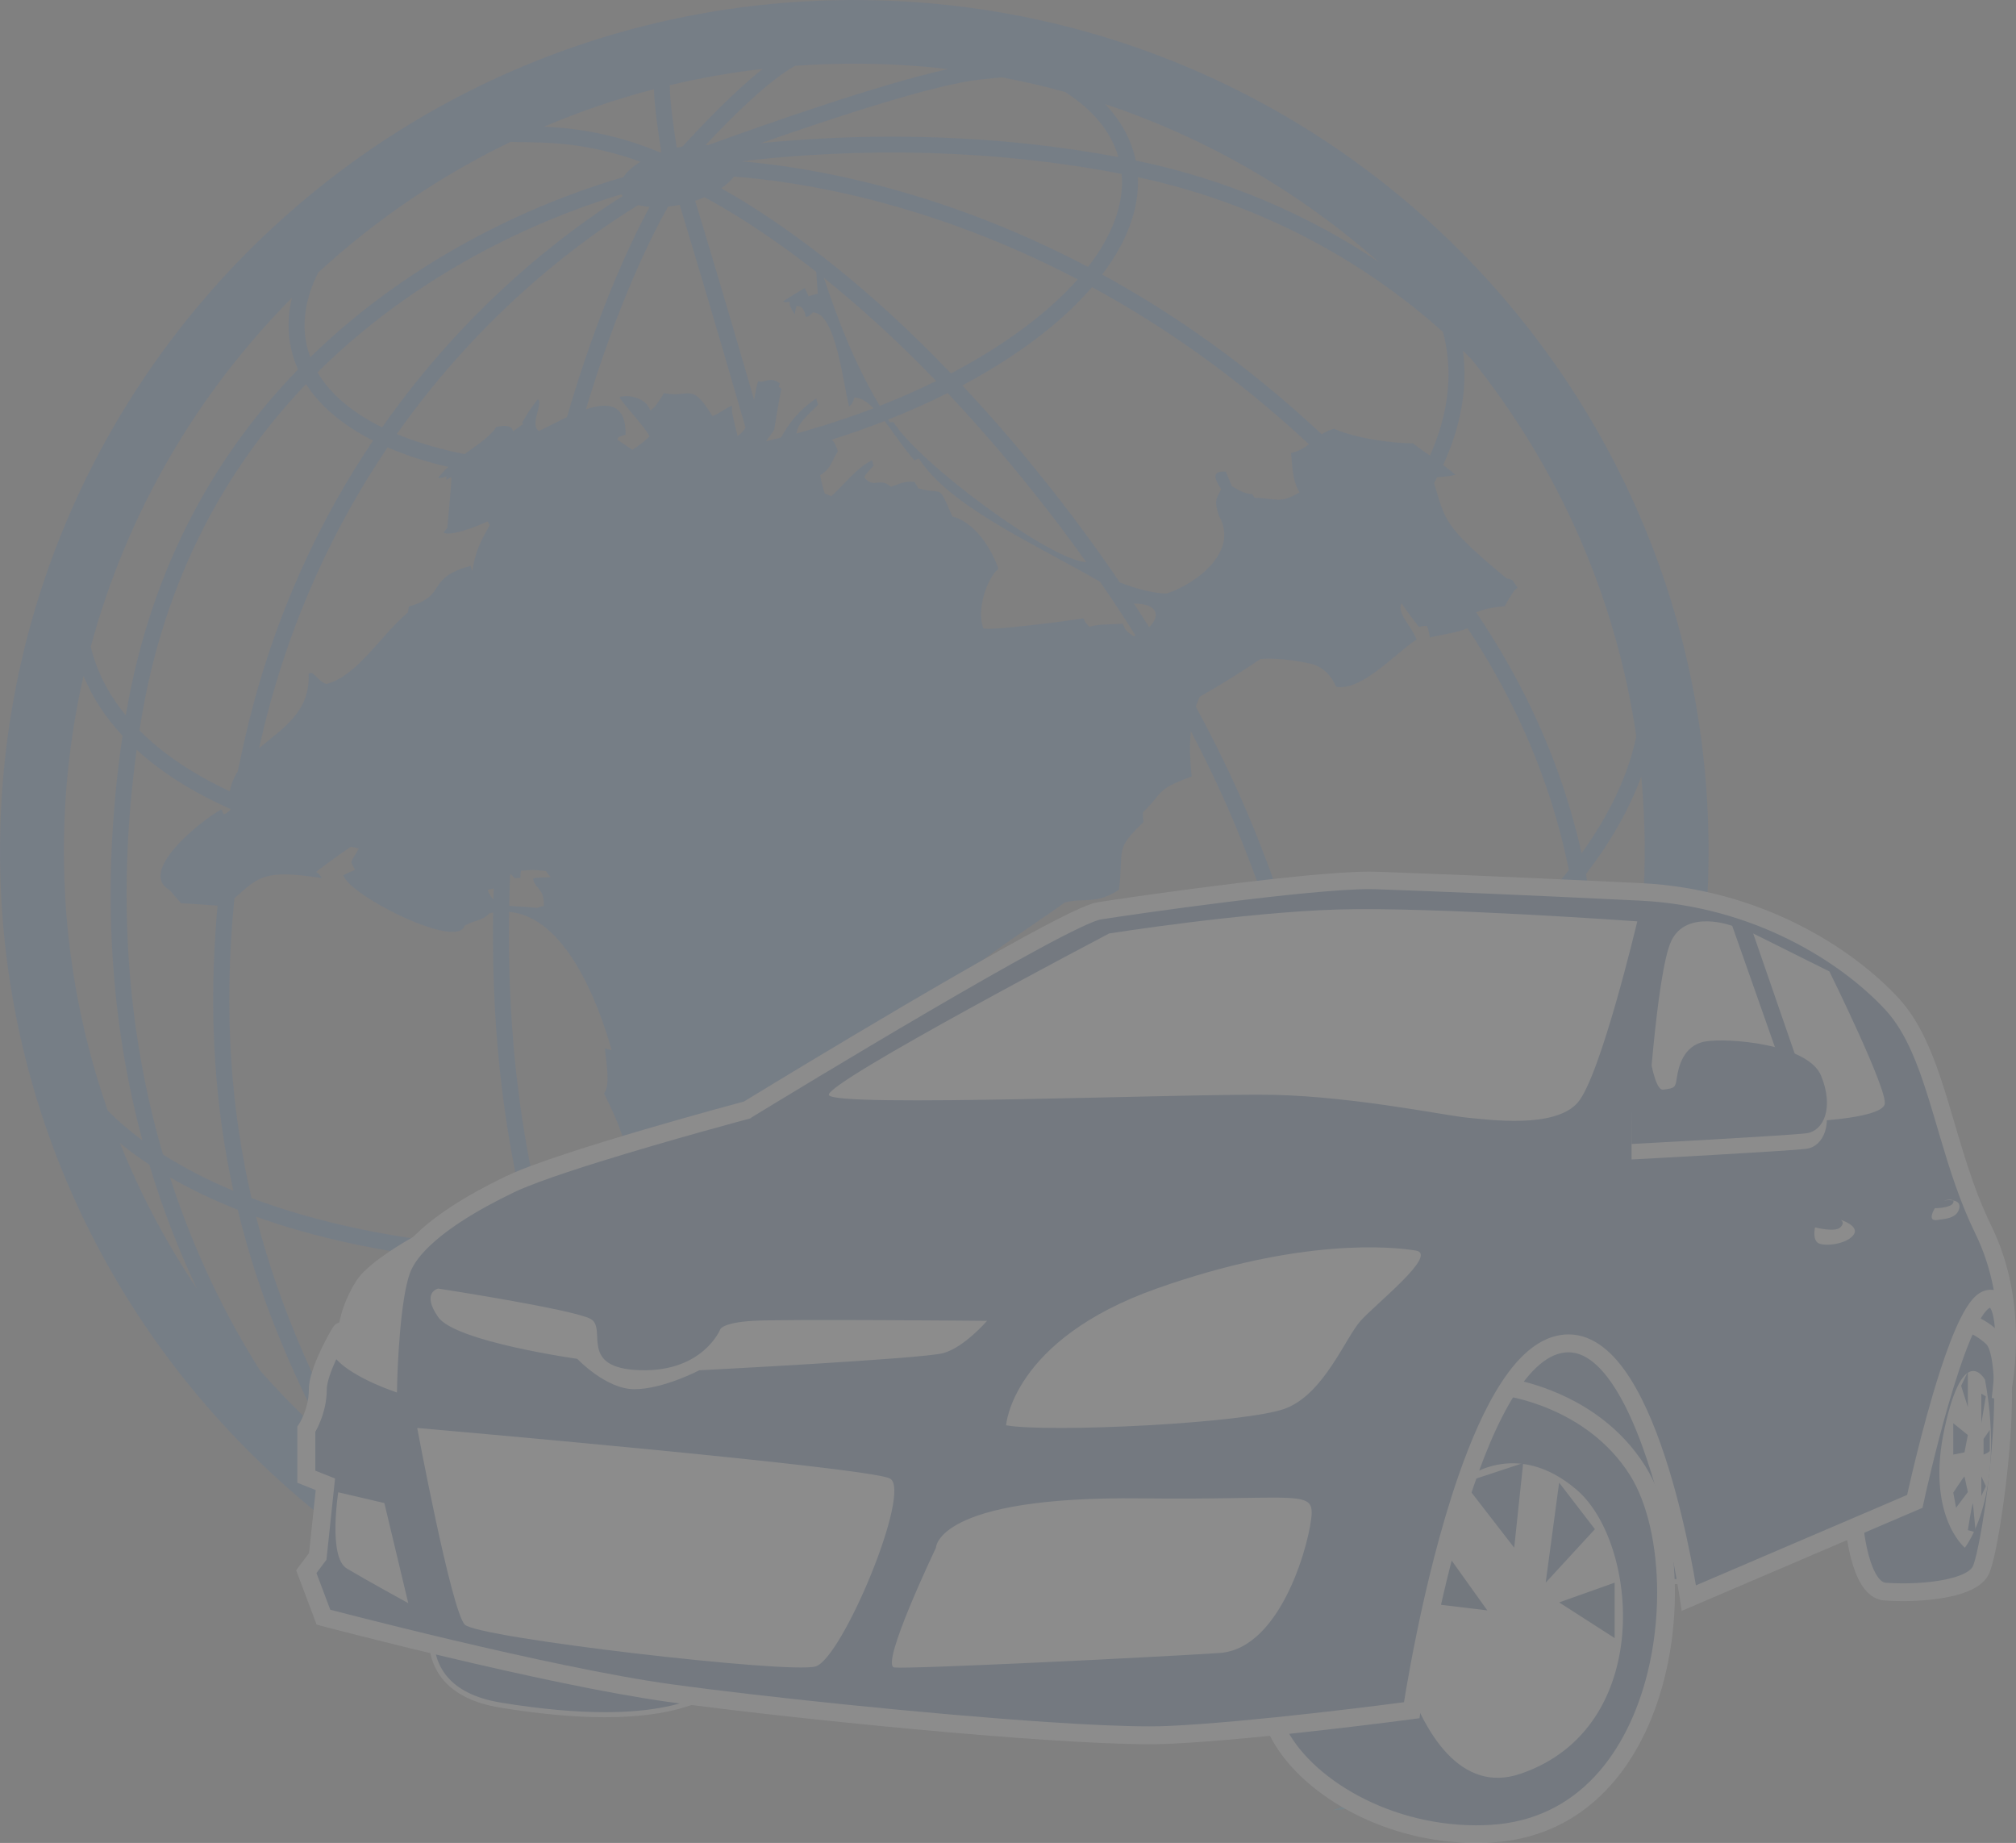 <?xml version="1.0" encoding="UTF-8"?> <svg xmlns="http://www.w3.org/2000/svg" width="372" height="340" viewBox="0 0 372 340" fill="none"><rect x="0" y="0" width="372" height="340" fill="#808080" stroke="none"/> <g style="mix-blend-mode:multiply" opacity="0.1" clip-path="url(#clip0_12_878)"> <path d="M140.411 26.412C155.41 24.9 179.687 23.968 206.377 28.987C205.019 24.247 201.584 20.206 196.546 16.972C192.718 15.92 188.827 15.016 184.879 14.272C183.641 14.386 182.328 14.516 180.931 14.664C172.561 15.562 154.235 21.564 140.411 26.412ZM175.887 222.29C173.263 211.531 170.61 200.931 167.974 190.581C164.813 195.486 163.221 200.971 164.556 207.12C164.185 207.393 163.809 207.74 163.518 208.109C163.409 208.865 163.307 209.701 163.278 210.514C162.742 210.707 162.211 210.86 161.755 211.036C161.783 211.252 161.806 211.485 161.835 211.832C160.579 212.571 159.781 213.054 159.701 214.646C154.708 217.846 153.453 219.38 152.763 226.149C152.306 226.439 151.936 226.729 151.536 227.042L151.548 227.144C158.137 226.104 164.813 224.825 171.545 223.302L171.579 223.29V223.296C173.017 222.972 174.455 222.637 175.887 222.29ZM137.564 78.879C131.898 59.253 127.562 44.844 125.417 37.791C124.686 37.939 123.973 38.047 123.277 38.121C120.27 43.441 114.086 55.7 108.112 75.519C112.152 74.15 115.506 74.423 115.444 80.192C114.993 80.311 114.508 80.464 114.109 80.658C114.029 80.754 113.949 80.948 113.897 81.107C114.776 81.686 115.683 82.312 116.676 82.971C117.692 82.368 118.759 81.573 119.854 80.504C118.787 78.39 114.303 73.866 114.354 73.246C115.929 72.723 119.238 73.382 119.985 75.713C120.864 75.304 121.879 73.559 122.518 72.513C127.374 73.519 127.482 70.262 131.459 76.764C132.874 76.241 133.781 75.349 135.087 74.826C135.008 75.991 135.008 75.991 136.103 80.436C136.702 80.049 137.176 79.515 137.564 78.879ZM133.085 34.727C139.84 38.524 150.869 45.657 164.088 57.73C167.734 61.066 171.568 64.8 175.482 68.892C181.176 65.903 186.265 62.64 190.613 59.219C193.774 56.729 196.535 54.154 198.851 51.54C171.14 37.052 147.109 33.454 135.436 32.585C134.882 33.324 134.078 34.051 133.085 34.727ZM177.582 71.109C186.573 80.703 195.953 92.082 204.728 104.677C205.367 105.598 206.006 106.524 206.639 107.456C209.777 108.69 213.372 109.582 215.369 109.468C220.412 107.82 228.822 101.881 224.897 95.111C224.069 92.281 224.309 92.281 225.325 90.24C223.91 88.069 223.67 86.881 226.18 87.001C226.557 87.893 226.956 88.785 227.327 89.7C227.966 90.013 229.49 91.172 231.064 91.138C231.173 91.332 231.304 91.548 231.492 91.838C235.338 91.855 236.085 93.082 239.794 90.832C238.35 88.427 238.487 85.614 238.219 83.596C239.628 83.255 240.644 82.641 241.545 81.965C228.046 69.387 214.416 59.986 201.51 52.972C198.983 55.905 195.942 58.775 192.444 61.532C188.142 64.908 183.15 68.136 177.582 71.109ZM209.178 111.253C210.142 112.719 211.095 114.203 212.037 115.692C214.056 113.805 213.857 111.378 209.338 111.361C209.287 111.333 209.23 111.293 209.178 111.253ZM220.658 130.379C225.205 138.745 229.301 147.419 232.725 156.274C238.282 170.648 242.247 183.914 245.008 196.009C254.571 190.706 263.174 184.999 270.654 179.031C278.134 173.063 284.473 166.846 289.494 160.52C289.031 158.235 288.507 155.967 287.913 153.71C284.49 140.672 278.87 128.156 270.803 115.897C268.868 116.755 265.069 117.266 263.893 117.596C263.654 116.937 263.734 116.391 263.277 115.442C262.741 115.499 262.239 115.556 261.811 115.658C260.664 114.186 259.597 112.748 258.61 111.293C257.623 113.06 260.636 115.755 261.383 117.988C257.617 120.392 251.347 127.514 246.572 126.718C245.476 124.354 244.17 123.246 242.298 122.547C238.55 121.694 235.332 121.393 232.599 121.575C229.067 123.968 225.325 126.292 221.388 128.537C221.108 129.117 220.869 129.731 220.658 130.379ZM245.67 198.998C246.48 202.744 247.171 206.376 247.764 209.888C246.76 209.837 245.761 209.792 244.769 209.752C244.255 206.74 243.662 203.642 242.983 200.453C236.593 203.852 229.815 207.075 222.694 210.082C218.872 210.36 215.289 210.741 211.985 211.201C222.854 207.086 233.021 202.465 242.333 197.464C239.588 185.295 235.612 171.898 229.98 157.325C227.031 149.692 223.567 142.195 219.75 134.909C219.499 137.41 219.556 140.2 219.887 143.235C213.081 145.799 215.003 145.873 210.89 149.874C210.89 150.42 210.918 151.056 210.998 151.659C205.578 156.876 207.398 156.433 206.491 164.117C202.434 166.948 199.576 165.572 196.427 166.522C189.118 171.881 177.376 178.679 170.233 187.477C173.074 198.583 175.933 209.985 178.757 221.58C181.29 220.943 183.8 220.278 186.288 219.59C184.137 220.801 181.729 222.023 179.19 223.359L179.151 223.381L179.145 223.387L179.111 223.404L179.071 223.427L179.031 223.45L178.991 223.472L178.968 223.484L178.945 223.495L178.905 223.518L178.865 223.541L178.825 223.563L178.791 223.58L178.785 223.586L178.745 223.609L178.706 223.632L178.666 223.654L178.626 223.677H178.62L178.586 223.694L178.546 223.717L178.506 223.74L178.466 223.762L178.449 223.774L178.426 223.785L178.386 223.808L178.346 223.83L178.306 223.853L178.278 223.87L178.266 223.876L178.226 223.899L178.186 223.921L178.146 223.944L178.106 223.967H178.101L178.061 223.99L178.021 224.012L177.981 224.035L177.941 224.058L177.924 224.069L177.901 224.081L177.861 224.103L177.399 224.348L177.382 224.353L177.353 224.37L177.268 224.416L177.228 224.439L177.199 224.456C176.589 224.78 175.978 225.115 175.356 225.462C174.318 225.706 173.28 225.951 172.236 226.184L172.201 226.195V226.189C164.088 228.019 156.055 229.503 148.159 230.651C147.497 231.361 146.926 232.095 146.538 232.72C146.618 233.106 146.698 233.572 146.806 234.038C146.515 234.118 146.247 234.192 146.008 234.351C145.74 234.101 145.557 233.902 145.369 233.709C145.101 233.862 144.889 234.021 144.701 234.232C144.593 233.942 144.462 233.612 144.382 233.322C138.151 235.584 133.889 239.159 128.64 232.828C119.671 233.521 110.948 233.771 102.566 233.584C104.318 239.267 106.304 244.661 108.483 249.771C113.972 262.662 120.687 273.79 128.036 283.424C129.411 283.43 130.797 283.424 132.189 283.402C131.795 284.385 131.447 285.368 131.145 286.351C130.871 286.351 130.597 286.357 130.329 286.357C130.529 286.607 130.729 286.857 130.928 287.102C130.586 288.341 130.329 289.574 130.175 290.813C128.96 289.364 127.762 287.875 126.581 286.351C111.929 286.198 98.333 284.601 86.34 281.685C84.132 281.151 81.981 280.565 79.887 279.946C95.258 289.625 112.58 296.531 131.134 299.93C132.76 304.431 136.268 308.916 142.47 313.349C104.62 309.728 70.713 292.802 45.495 267.339C17.093 238.739 -0.285 199.373 0.006 156.012C0.297 112.634 18.2 73.479 46.916 45.248C75.625 17.028 115.141 -0.284 158.668 0.006C202.212 0.29 241.511 18.131 269.85 46.737C298.177 75.338 315.556 114.703 315.271 158.064C315.122 180.037 310.455 200.931 302.154 219.863C300.836 219.42 299.472 218.982 298.04 218.556L298.012 218.545L297.995 218.539L297.978 218.533L297.949 218.522L297.921 218.511L297.909 218.505L297.892 218.499L297.863 218.493L297.835 218.482L297.561 218.403H297.55C297.07 218.26 296.591 218.118 296.112 217.982L295.878 217.914L295.855 217.908L295.832 217.902L295.787 217.891L295.77 217.885L295.741 217.88L295.724 217.874L295.69 217.863L295.678 217.857L295.644 217.846H295.633L295.598 217.834H295.593L295.553 217.823H295.547L295.507 217.811L295.193 217.72C294.497 217.522 293.807 217.328 293.117 217.141L292.403 216.947C291.445 216.692 290.492 216.442 289.534 216.197C292.592 197.68 292.968 180.538 290.207 164.299C285.329 170.125 279.384 175.837 272.514 181.322C264.698 187.551 255.689 193.491 245.67 198.998ZM209.526 117.238C207.398 113.862 205.207 110.554 202.976 107.32C191.366 100.585 175.117 93.4 169.571 84.591C169.252 84.704 168.961 84.824 168.715 84.903C166.929 82.96 165.087 80.078 163.232 77.679C160.089 78.907 156.837 80.055 153.476 81.118C153.95 81.539 154.338 82.232 154.6 83.295C153.157 85.529 153.505 86.245 151.342 87.7C151.553 88.825 151.822 89.911 152.198 91.076C152.597 91.212 152.945 91.326 153.373 91.559C155.855 89.325 158.018 86.341 160.927 84.903C161.007 85.216 161.059 85.523 161.196 85.892C159.592 87.677 159.592 87.677 159.512 88.126C161.407 90.28 162.126 87.893 164.425 89.814C165.651 89.405 166.935 88.649 168.75 88.905C168.989 89.274 169.2 89.621 169.44 90.087C174.193 91.462 172.937 88.848 175.739 95.287C179.367 96.18 182.597 100.295 184.228 104.91C182.066 106.814 180.143 112.538 181.456 115.931C183.002 116.357 196.404 114.652 199.924 114.067C200.375 114.999 200.375 114.999 201.042 115.641C202.777 115.078 204.563 115.271 207.181 115.061C207.609 116.09 207.558 116.283 209.184 117.369C209.298 117.323 209.412 117.278 209.526 117.238ZM200.438 103.705C192.108 92.025 183.298 81.465 174.86 72.513C171.397 74.252 167.728 75.895 163.883 77.418C163.991 77.583 164.094 77.748 164.202 77.918C164.413 77.838 164.602 77.861 164.87 77.861C169.451 85.358 193.933 103.478 200.438 103.705ZM172.743 70.29C169.086 66.494 165.509 63.015 162.091 59.895C158.554 56.667 155.188 53.796 152.021 51.261C154.634 59.025 157.561 66.818 162.331 74.877C165.965 73.451 169.446 71.916 172.743 70.29ZM150.618 50.153C141.694 43.139 134.506 38.808 130.004 36.387C129.451 36.62 128.874 36.836 128.269 37.035C130.266 43.6 134.118 56.4 139.155 73.769C139.412 72.337 139.595 71.046 139.92 70.313C140.884 70.779 142.214 69.324 143.897 70.74C143.788 70.956 143.737 71.126 143.708 71.382C143.84 71.478 143.999 71.598 144.188 71.694C143.68 74.235 143.252 76.759 142.853 79.299C142.379 80.015 141.848 80.709 141.358 81.408C142.276 81.192 143.189 80.965 144.096 80.731C145.7 77.929 147.4 75.667 150.618 73.513C150.669 73.9 150.829 74.292 150.966 74.639C149.602 76.128 147.172 77.935 146.966 79.97C151.924 78.606 156.683 77.043 161.201 75.315C160.015 74.127 158.833 73.343 157.67 73.337C157.27 74.479 157.27 74.479 156.683 74.985C155.587 70.95 154.252 57.559 149.956 57.639C149.556 58.184 149.049 58.451 148.701 58.491C148.381 56.706 147.605 56.354 146.966 56.49C146.806 56.974 146.727 57.496 146.647 58.002C145.711 56.451 145.711 56.451 145.66 55.672C144.832 55.825 144.832 55.825 144.513 55.575C145.848 54.74 147.126 53.927 148.49 53.148C148.706 53.614 148.969 54.16 149.208 54.66C149.796 54.444 150.327 54.348 150.914 54.194C150.795 52.836 150.709 51.489 150.618 50.153ZM142.174 84.238L142.185 84.278L142.214 84.227L142.174 84.238ZM136.828 29.76C149.265 30.823 173.297 34.784 200.763 49.244C205.219 43.514 207.467 37.649 206.959 32.085C177.679 26.412 151.234 28.038 136.828 29.76ZM203.382 50.648C216.47 57.803 230.26 67.363 243.902 80.123C244.558 79.686 245.277 79.316 246.172 79.1C250.605 81.061 257.783 81.817 260.693 81.777C261.874 82.687 262.866 83.363 263.859 84.051C267.123 76.73 268.144 69.415 266.552 62.413C266.461 62.021 266.364 61.629 266.261 61.242C264.35 59.531 262.359 57.855 260.293 56.229C246.714 45.549 229.792 36.933 209.966 32.687C210.234 38.615 207.877 44.731 203.382 50.648ZM272.383 112.952C281.101 125.906 287.132 139.149 290.76 152.972C291.148 154.444 291.508 155.921 291.839 157.411C297.002 150.255 300.454 142.985 301.937 135.818C298.109 109.764 287.331 85.944 271.533 66.284C271.014 65.755 270.483 65.226 269.947 64.703C270.865 71.609 269.547 78.714 266.295 85.784C266.986 86.302 267.733 86.887 268.589 87.592C267.288 87.865 267.14 87.899 265.188 88.052C265.006 88.404 264.818 88.757 264.624 89.109C266.712 96.032 266.324 97.038 277.986 106.689C278.385 106.786 278.705 106.865 279.081 107.036C279.349 107.462 279.669 107.928 280.04 108.411C279.292 109.014 279.292 109.014 277.638 111.844C275.453 112.003 273.809 112.39 272.383 112.952ZM292.643 161.258C295.598 176.695 295.724 192.894 293.402 210.241C299.798 194.053 303.369 176.445 303.489 158.013C303.523 153.045 303.301 148.14 302.85 143.298C300.636 149.317 297.19 155.342 292.643 161.258ZM209.566 29.612C226.688 33.136 241.728 39.843 254.405 48.334C239.879 35.489 222.763 25.491 203.924 19.211C206.725 22.144 208.636 25.497 209.486 29.237C209.515 29.362 209.543 29.487 209.566 29.612ZM130.643 26.776C142.196 22.587 162.519 15.488 174.894 12.749C169.554 12.123 164.122 11.782 158.622 11.742C154.623 11.714 150.658 11.851 146.738 12.14C141.894 14.795 135.082 21.541 130.204 26.753C130.352 26.759 130.495 26.765 130.643 26.776ZM125.93 27.043C129.707 22.9 135.538 16.824 140.753 12.703C134.928 13.374 129.205 14.386 123.608 15.721C123.574 18.421 124.253 23.354 124.875 27.248C125.228 27.174 125.582 27.106 125.93 27.043ZM122.022 28.055C121.423 24.332 120.75 19.523 120.67 16.46C113.686 18.279 106.903 20.604 100.37 23.383C109.733 23.712 117.326 26.225 121.817 28.129L122.022 28.055ZM118.182 29.845C113.761 28.22 107.365 26.497 99.754 26.299C97.643 26.242 95.806 26.202 94.208 26.179C81.188 32.454 69.241 40.605 58.72 50.278C56.421 54.859 55.628 59.435 56.621 63.783C56.786 64.504 56.997 65.209 57.254 65.903C78.849 44.822 104.147 35.796 115.01 32.687C115.66 31.698 116.756 30.715 118.182 29.845ZM117.777 37.831C108.38 43.554 89.564 56.905 73.218 80.072C76.379 81.391 79.91 82.493 83.75 83.363C84.395 83.511 85.051 83.647 85.718 83.784C88.097 82.061 90.442 80.55 91.578 78.771C92.565 78.577 94.276 78.168 94.699 79.583C95.315 79.061 95.925 78.674 96.513 78.242C96.405 78.106 96.405 77.992 96.382 77.873C97.717 75.662 97.717 75.662 99.183 73.701C100.49 73.837 97.557 78.612 99.503 79.504C101.049 78.754 102.823 77.804 104.609 76.963C110.354 57.286 116.436 44.515 119.865 38.172C119.118 38.115 118.416 37.996 117.777 37.831ZM71.523 82.539C61.967 96.646 53.42 114.214 48.348 135.699C48.165 136.483 47.988 137.262 47.811 138.035C52.13 134.374 57.294 131.322 56.94 124.326C57.796 123.49 58.464 125.587 60.221 126.19C65.881 124.775 70.257 117.204 75.272 112.975C75.3 112.646 75.38 112.259 75.46 111.89C82.746 109.832 78.393 106.672 86.831 104.398C86.939 104.688 87.019 105.001 87.15 105.348C87.767 101.682 88.514 100.147 90.38 96.868C90.22 96.674 90.112 96.458 90.003 96.186C87.71 97.271 82.957 99.016 81.839 98.26C82.027 97.97 82.238 97.68 82.535 97.425C83.334 88.575 83.334 88.575 83.231 88.035C82.883 88.211 82.615 88.365 82.295 88.501C82.375 88.251 82.403 88.058 82.455 87.882C81.068 88.268 81.068 88.268 80.88 88.098C81.434 87.398 82.061 86.751 82.734 86.142C78.649 85.205 74.889 83.994 71.523 82.539ZM43.253 165.732C41.125 187.153 42.768 205.319 46.414 221.017C51.52 222.944 57.043 224.603 62.937 225.973C73.708 228.474 85.684 230.02 98.527 230.52C93.472 212.702 90.614 192.132 90.984 168.357C90.756 168.397 90.534 168.437 90.3 168.494C88.856 170.068 87.122 169.756 85.684 170.864C84.218 175.172 64.494 165.22 63.347 161.474C64.038 161.088 64.762 160.798 65.532 160.485C65.264 160.002 64.973 159.514 64.814 159.07C65.048 158.252 65.818 157.405 66.2 156.513C65.715 156.416 65.23 156.319 64.745 156.217C62.412 157.774 58.617 160.554 58.355 160.878C58.886 161.224 58.886 161.224 59.394 162.003C48.719 160.321 47.703 161.77 43.253 165.732ZM47.252 224.456C51.914 242.644 59.2 257.444 66.137 270.187C67.575 271.341 69.03 272.466 70.513 273.569C75.546 275.632 81.051 277.394 86.962 278.832C98.122 281.543 110.708 283.095 124.259 283.379C117.309 273.989 110.953 263.241 105.704 250.908C103.371 245.423 101.254 239.62 99.4 233.493C85.987 233.027 73.486 231.447 62.269 228.838C56.969 227.604 51.948 226.144 47.252 224.456ZM60.038 265.003C53.871 253.113 47.817 239.472 43.863 223.183C39.362 221.404 35.185 219.409 31.368 217.209C35.944 231.407 41.952 243.297 47.988 252.846C49.877 254.989 51.822 257.075 53.831 259.104C55.845 261.127 57.916 263.094 60.038 265.003ZM43.059 219.681C39.755 204.591 38.295 187.278 40.143 167.079C37.861 166.908 35.613 166.755 33.4 166.624C32.652 165.771 31.933 164.993 31.317 164.22C25.338 160.9 36.731 151.625 40.845 149.317C40.976 149.567 41.113 149.936 41.301 150.249C41.849 150.01 42.254 149.681 42.534 149.306L42.54 149.26C35.705 146.225 29.862 142.565 25.218 138.325C21.201 167.636 24.105 192.553 30.073 212.986C33.964 215.464 38.306 217.698 43.059 219.681ZM43.869 142.309C44.36 139.922 44.89 137.495 45.472 135.034C50.59 113.356 59.194 95.594 68.836 81.283C63.376 78.52 59.137 75.025 56.467 70.865C42.386 85.597 30.347 105.893 25.914 133.647C25.857 134.022 25.794 134.391 25.743 134.761C30.062 139.098 35.687 142.855 42.397 145.975C42.665 144.588 43.184 143.389 43.869 142.309ZM70.508 78.844C86.46 56.093 104.809 42.514 114.885 36.182C114.805 36.075 114.73 35.961 114.662 35.847C103.394 39.195 79.157 48.26 58.589 68.699C60.98 72.752 65.082 76.162 70.508 78.844ZM94.14 161.321C94.06 163.265 93.997 165.192 93.957 167.096C95.4 167.283 97.141 167.255 99.109 167.499C99.508 167.346 99.908 167.226 100.336 167.13C100.495 163.89 98.63 163.867 98.362 162.145C98.578 161.929 98.578 161.929 101.619 161.832C101.243 161.446 100.98 161.037 100.741 160.707C98.578 160.457 98.578 160.457 96.148 160.628C96.04 161.037 96.04 161.52 96.017 161.963C95.646 161.963 95.349 161.963 95.081 162.043C94.761 161.81 94.522 161.56 94.305 161.304C94.248 161.315 94.197 161.321 94.14 161.321ZM93.94 168.227C93.552 192.178 96.473 212.81 101.619 230.617C109.653 230.827 118.005 230.634 126.598 230.02C126.455 229.793 126.313 229.56 126.17 229.315C121.046 229.508 116.083 227.86 111.678 222C112.157 221.921 112.614 221.864 113.144 221.864C112.077 218.954 115.546 218.374 115.974 214.646C115.198 209.365 113.681 206.325 111.461 201.704C112.745 200.209 111.752 195.497 111.621 193.417C112.02 193.514 112.42 193.61 112.876 193.729C110.292 184.692 104.307 169.153 93.94 168.227ZM91.036 165.908C91.053 165.248 91.07 164.589 91.093 163.924C90.796 164.021 90.499 164.072 89.986 164.163C90.249 164.919 90.602 165.481 91.036 165.908ZM54.995 68.159C54.453 66.96 54.03 65.715 53.739 64.425C53.032 61.322 53.1 58.144 53.865 54.944C36.378 72.575 23.387 94.645 16.745 119.324C17.864 123.916 20.06 128.145 23.21 131.97C27.979 103.711 40.486 83.096 54.995 68.159ZM22.61 135.744C19.478 132.379 17.053 128.696 15.41 124.706C13.111 134.795 11.861 145.287 11.787 156.058C11.673 173.171 14.537 189.614 19.889 204.898C21.806 206.83 23.94 208.661 26.279 210.388C20.733 189.751 18.32 164.839 22.61 135.744ZM22.137 210.889C25.931 220.352 30.695 229.332 36.315 237.699C33.063 230.833 30.056 223.217 27.551 214.856C25.634 213.588 23.831 212.27 22.137 210.889ZM272.406 105.45C269.895 104.774 267.362 104.694 266.215 103.586C267.79 103.239 268.406 102.517 270.94 102.887C271.499 103.603 272.058 104.325 272.754 105.137C272.697 105.547 272.697 105.547 272.406 105.45ZM228.394 99.942C228.018 99.806 227.727 99.653 227.43 99.573C227.749 98.465 227.806 94.895 228.794 94.043C229.752 94.509 230.42 94.821 232.183 96.311C230.077 96.896 230.129 99.397 228.394 99.942ZM68.014 152.909C67.484 149.976 71.084 148.351 71.774 145.708C72.179 146.737 69.406 152.056 68.014 152.909Z" fill="#236EC4"></path> <path d="M245.898 333.975C253.789 331.128 261.2 327.558 267.876 323.324C275.242 318.641 281.837 313.338 287.497 307.66C292.403 302.777 296.688 297.685 300.323 292.535C302.924 289.71 305.418 286.789 307.74 283.731C306.496 286.164 305.138 288.625 303.66 291.109C299.895 297.355 295.416 303.761 289.99 309.973C284.553 316.162 278.265 322.238 270.997 327.78C270.032 328.502 269.057 329.218 268.064 329.928C267.887 329.98 267.71 330.031 267.534 330.082C266.295 330.485 264.995 330.736 263.722 331.048C262.444 331.344 261.161 331.639 259.871 331.935C258.57 332.168 257.264 332.407 255.957 332.64C254.656 332.884 253.344 333.123 252.015 333.265C250.697 333.435 249.367 333.606 248.038 333.776C247.331 333.867 246.612 333.924 245.898 333.975Z" fill="#41A9DA"></path> <path d="M262.17 263.44C262.17 263.44 268.703 226.53 291.331 235.079C313.959 243.627 315.978 291.978 315.978 291.978L257.161 290.245L262.17 263.44Z" fill="#083F87"></path> <path d="M262.17 263.44L262.633 263.52C262.633 263.52 262.638 263.491 262.65 263.44C262.809 262.593 264.247 255.233 267.722 248.128C269.456 244.576 271.704 241.092 274.523 238.511C277.347 235.931 280.719 234.26 284.792 234.26C286.744 234.26 288.86 234.647 291.16 235.516C296.683 237.596 300.984 242.126 304.322 247.81C309.332 256.324 312.144 267.385 313.685 276.308C314.455 280.77 314.911 284.697 315.18 287.505C315.311 288.909 315.396 290.034 315.448 290.807C315.471 291.194 315.488 291.495 315.499 291.694C315.51 291.893 315.516 291.995 315.516 292.001L315.984 291.984L315.995 291.518L257.732 289.801L262.633 263.531L262.17 263.44L261.708 263.355L256.602 290.699L316.469 292.461L316.446 291.961C316.446 291.944 315.938 279.832 312.595 266.623C310.918 260.019 308.538 253.136 305.132 247.344C301.732 241.552 297.293 236.835 291.496 234.647C289.1 233.743 286.869 233.334 284.792 233.334C280.308 233.334 276.594 235.255 273.598 238.097C269.103 242.359 266.153 248.668 264.299 253.914C262.444 259.16 261.708 263.349 261.703 263.366V263.361L262.17 263.44Z" fill="white"></path> <path d="M318.968 245.127C318.968 245.127 325.501 208.217 348.128 216.766C370.756 225.314 370.311 254.926 370.311 254.926L313.959 271.932L318.968 245.127Z" fill="#083F87"></path> <path d="M277.495 255.824C277.495 255.824 293.59 257.66 302.177 271.289C313.091 288.625 308.316 336.323 275.139 338.278C256.339 339.386 239.44 328.9 235.127 317.958C230.813 307.017 277.495 255.824 277.495 255.824Z" fill="#083F87"></path> <path d="M277.495 255.824L277.307 257.455C277.324 257.455 281.221 257.921 286.088 260.007C288.518 261.048 291.194 262.491 293.756 264.475C296.317 266.458 298.771 268.971 300.785 272.171C302.342 274.643 303.609 277.888 304.465 281.6C305.326 285.311 305.783 289.489 305.783 293.831C305.783 298.685 305.212 303.744 304.008 308.603C302.205 315.895 298.982 322.71 294.229 327.769C291.85 330.298 289.094 332.395 285.916 333.924C282.738 335.453 279.138 336.419 275.048 336.664C274.158 336.715 273.279 336.743 272.4 336.743C263.871 336.743 255.849 334.328 249.499 330.667C246.326 328.837 243.571 326.7 241.391 324.427C239.206 322.153 237.591 319.743 236.667 317.385C236.57 317.14 236.502 316.782 236.502 316.305C236.502 315.662 236.633 314.81 236.918 313.821C237.449 311.957 238.499 309.598 239.936 306.972C242.452 302.363 246.15 296.9 250.263 291.336C256.436 282.981 263.557 274.376 269.131 267.868C271.915 264.617 274.317 261.883 276.017 259.968C276.868 259.007 277.547 258.257 278.009 257.74C278.243 257.484 278.419 257.285 278.539 257.154C278.659 257.023 278.722 256.955 278.722 256.955L277.495 255.824L276.274 254.722C276.263 254.739 265.582 266.447 254.879 279.9C249.527 286.63 244.17 293.791 240.119 300.186C238.093 303.386 236.393 306.387 235.178 309.086C234.568 310.433 234.083 311.707 233.74 312.9C233.404 314.094 233.198 315.213 233.198 316.282C233.198 317.072 233.312 317.839 233.592 318.561C234.716 321.409 236.576 324.148 239.001 326.672C242.641 330.457 247.553 333.776 253.276 336.164C258.998 338.551 265.525 340 272.389 340C273.33 340 274.277 339.972 275.23 339.915C281.232 339.562 286.418 337.766 290.749 334.936C294.001 332.816 296.774 330.122 299.096 327.058C302.582 322.454 305.064 317.009 306.684 311.292C308.305 305.568 309.063 299.566 309.063 293.82C309.063 289.25 308.584 284.84 307.66 280.855C306.736 276.871 305.378 273.307 303.558 270.42C301.298 266.828 298.537 264.014 295.69 261.826C291.416 258.541 286.938 256.648 283.526 255.563C280.108 254.477 277.746 254.204 277.666 254.199L276.828 254.102L276.263 254.722L277.495 255.824Z" fill="white"></path> <path d="M270.169 272.915C270.169 272.915 279.583 265.1 290.96 274.87C302.337 284.641 305.389 318.771 280.565 327.24C258.793 334.663 252.517 283.862 256.048 279.173C259.58 274.478 270.169 272.915 270.169 272.915Z" fill="white"></path> <path d="M342.138 281.122C342.138 281.122 343.045 293.24 347.798 293.626C352.55 294.019 363.533 293.626 365.496 289.716C367.458 285.811 372.165 251.971 367.852 247.009C367.852 247.009 359.22 237.744 352.556 250.248C345.88 262.753 342.138 281.122 342.138 281.122Z" fill="#083F87"></path> <path d="M342.138 281.122L340.495 281.242C340.5 281.299 340.728 284.39 341.59 287.647C342.029 289.278 342.617 290.955 343.513 292.382C343.963 293.092 344.5 293.746 345.179 294.274C345.858 294.797 346.714 295.184 347.655 295.258C348.602 295.337 349.754 295.383 351.033 295.383C353.783 295.383 357.086 295.167 360.019 294.519C361.485 294.189 362.866 293.757 364.069 293.138C364.668 292.825 365.228 292.461 365.724 292.024C366.22 291.586 366.654 291.063 366.962 290.449C367.099 290.171 367.213 289.887 367.322 289.557C367.527 288.943 367.732 288.193 367.943 287.289C368.679 284.146 369.495 279.207 370.14 273.785C370.785 268.362 371.253 262.485 371.253 257.501C371.253 254.937 371.133 252.619 370.83 250.675C370.676 249.703 370.482 248.822 370.214 248.032C369.94 247.247 369.609 246.543 369.085 245.929L369.067 245.906L369.045 245.883C368.988 245.821 368.137 244.911 366.722 243.979C366.009 243.513 365.159 243.041 364.172 242.678C363.191 242.314 362.073 242.058 360.863 242.058C359.231 242.052 357.445 242.547 355.768 243.746C354.085 244.94 352.516 246.793 351.084 249.475C347.661 255.904 345.042 263.702 343.25 269.92C341.464 276.138 340.517 280.764 340.517 280.793L340.472 281.014L340.489 281.242L342.138 281.122L343.752 281.446L343.764 281.401C343.872 280.884 344.848 276.246 346.594 270.249C348.34 264.259 350.861 256.904 354.005 251.016C355.26 248.657 356.538 247.236 357.691 246.423C358.849 245.61 359.876 245.355 360.874 245.343C361.616 245.343 362.346 245.502 363.037 245.758C364.075 246.139 365.005 246.747 365.661 247.253C365.986 247.509 366.249 247.736 366.414 247.895C366.5 247.975 366.563 248.037 366.603 248.077L366.643 248.117L366.648 248.123L367.133 247.668L366.643 248.123L366.648 248.128L367.133 247.674L366.643 248.128L367.852 247.014L366.608 248.089C366.722 248.214 366.928 248.56 367.11 249.1C367.384 249.902 367.618 251.101 367.761 252.539C367.903 253.983 367.972 255.671 367.972 257.512C367.972 263.344 367.299 270.664 366.443 276.825C366.021 279.906 365.553 282.708 365.108 284.879C364.885 285.965 364.674 286.897 364.48 287.613C364.383 287.971 364.292 288.278 364.212 288.517C364.132 288.756 364.058 288.926 364.024 288.994C363.938 289.17 363.784 289.369 363.545 289.585C363.122 289.966 362.409 290.364 361.502 290.699C360.144 291.205 358.358 291.575 356.51 291.796C354.655 292.024 352.733 292.115 351.044 292.109C349.851 292.109 348.779 292.063 347.94 291.995C347.695 291.973 347.484 291.893 347.204 291.683C346.965 291.501 346.691 291.205 346.423 290.813C345.955 290.125 345.515 289.148 345.162 288.079C344.631 286.476 344.277 284.686 344.066 283.311C343.963 282.623 343.889 282.037 343.849 281.628C343.827 281.424 343.809 281.264 343.804 281.156C343.798 281.105 343.798 281.06 343.792 281.037V281.009V281.003L342.138 281.122Z" fill="white"></path> <path d="M366.283 254.54C366.283 254.54 362.358 247.321 358.832 263.44C355.3 279.559 362.558 285.533 362.558 285.533C362.558 285.533 370.203 276.024 366.283 254.54Z" fill="white"></path> <path d="M82.7 290.245C82.7 290.245 71.078 311.132 92.474 314.599C148.712 323.705 138.163 294.257 138.163 294.257L82.7 290.245Z" fill="#083F87"></path> <path d="M82.7 290.245L82.29 290.017C82.278 290.034 81.485 291.467 80.681 293.655C79.882 295.843 79.077 298.782 79.077 301.822C79.077 304.619 79.768 307.523 81.805 309.927C83.841 312.337 87.196 314.213 92.4 315.054C99.948 316.276 106.304 316.805 111.655 316.805C123.511 316.805 130.455 314.202 134.454 310.689C136.451 308.933 137.701 306.955 138.437 305C139.178 303.044 139.412 301.118 139.412 299.441C139.412 296.355 138.608 294.121 138.602 294.087L138.499 293.797L82.426 289.745L82.284 290.006L82.7 290.245L82.666 290.711L138.134 294.718L138.169 294.252L137.723 294.411L137.729 294.428C137.803 294.65 138.482 296.707 138.482 299.447C138.482 301.032 138.254 302.851 137.564 304.676C136.52 307.415 134.449 310.183 130.438 312.303C126.427 314.423 120.453 315.873 111.661 315.873C106.372 315.873 100.062 315.35 92.554 314.133C87.499 313.315 84.389 311.525 82.529 309.331C80.669 307.131 80.024 304.477 80.024 301.828C80.024 298.952 80.795 296.099 81.571 293.979C81.959 292.916 82.347 292.035 82.638 291.427C82.78 291.12 82.906 290.881 82.986 290.722C83.025 290.643 83.06 290.58 83.082 290.54L83.117 290.483L82.7 290.245Z" fill="white"></path> <path d="M287.697 273.529L294.298 282.111L285.215 291.978L287.697 273.529Z" fill="#083F87"></path> <path d="M287.697 295.622L297.938 291.978V302.203L287.697 295.622Z" fill="#053473"></path> <path d="M262.17 288.693V295.622L274.443 297.094L264.19 282.754L262.17 288.693Z" fill="#053473"></path> <path d="M270.118 273.529L281.061 269.908L279.407 285.533L270.118 273.529Z" fill="#083F87"></path> <path d="M363.117 259.581L361.873 255.659L363.117 253.079V259.581Z" fill="#083F87"></path> <path d="M363.117 264.736L360.424 262.571V268.351L362.495 267.936L363.117 264.736Z" fill="#083F87"></path> <path d="M362.495 272.375C362.181 272.682 360.424 275.365 360.424 275.365L360.943 278.15L363.117 275.262L362.495 272.375Z" fill="#083F87"></path> <path d="M364.047 277.326C363.841 277.638 363.117 282.282 363.117 282.282L364.566 282.697L364.047 277.326Z" fill="#083F87"></path> <path d="M365.604 272.375V275.984L366.431 274.183L365.604 272.375Z" fill="#083F87"></path> <path d="M366.015 265.464V268.351C366.015 268.351 367.156 267.936 367.156 267.629C367.156 267.322 367.156 263.81 367.156 263.81L366.015 265.464Z" fill="#083F87"></path> <path d="M365.604 257.103V262.571L366.431 257.62L365.604 257.103Z" fill="#083F87"></path> <path d="M137.752 204.79C137.752 204.79 103.639 213.901 94.145 218.454C84.651 223.006 76.213 228.61 74.102 234.22C71.991 239.824 71.643 254.54 71.643 254.54C71.643 254.54 60.386 250.334 62.497 246.48C64.608 242.626 58.629 252.084 58.629 256.29C58.629 260.496 56.518 263.645 56.518 263.645V272.403L60.033 273.807L58.623 287.119L56.512 289.921L59.679 298.327C59.679 298.327 100.826 309.188 123.682 312.337C146.538 315.492 199.165 320.743 215.403 320.044C231.641 319.345 260.482 315.492 260.482 315.492C260.482 315.492 269.627 253.835 286.858 248.231C304.088 242.626 311.631 294.803 311.631 294.803L353.32 276.956C353.32 276.956 360.703 242.621 366.335 239.819C371.96 237.017 369.147 258.058 369.147 258.058C369.147 258.058 373.369 241.922 365.981 226.854C358.598 211.792 357.542 194.275 349.104 185.164C340.666 176.053 324.137 165.544 302.685 164.492C281.232 163.441 264.002 162.742 253.801 162.389C243.599 162.037 209.492 166.942 202.811 167.994C196.13 169.056 137.752 204.79 137.752 204.79Z" fill="#083F87"></path> <path d="M137.752 204.79L137.324 203.204C137.318 203.204 128.777 205.483 119.044 208.337C114.177 209.763 109.008 211.332 104.444 212.838C102.161 213.588 100.033 214.327 98.168 215.021C96.296 215.714 94.693 216.368 93.432 216.976C88.617 219.283 84.052 221.864 80.361 224.632C78.518 226.019 76.886 227.451 75.557 228.94C74.228 230.435 73.184 231.987 72.562 233.641C72.259 234.442 72.008 235.351 71.786 236.34C71.398 238.068 71.095 240.052 70.862 242.069C70.148 248.111 70 254.471 70 254.5L71.643 254.54L72.219 253.005C72.122 252.971 69.823 252.096 67.644 250.857C66.554 250.243 65.498 249.527 64.802 248.856C64.454 248.526 64.198 248.208 64.055 247.958C63.912 247.708 63.884 247.554 63.884 247.48C63.889 247.418 63.889 247.378 63.947 247.27C64.112 246.969 64.232 246.742 64.323 246.565C64.369 246.474 64.403 246.395 64.443 246.31C64.46 246.264 64.483 246.219 64.511 246.139C64.523 246.099 64.54 246.054 64.557 245.98C64.574 245.9 64.603 245.809 64.603 245.593C64.603 245.514 64.597 245.417 64.574 245.286C64.557 245.19 64.523 245.07 64.46 244.928C64.369 244.724 64.186 244.445 63.889 244.241C63.741 244.138 63.576 244.059 63.41 244.013C63.245 243.968 63.091 243.951 62.954 243.951C62.714 243.951 62.543 243.996 62.417 244.042C62.161 244.133 62.052 244.218 61.967 244.28C61.807 244.4 61.761 244.462 61.71 244.513C61.624 244.61 61.59 244.656 61.556 244.707C61.487 244.803 61.43 244.889 61.362 244.997C61.117 245.389 60.74 246.037 60.301 246.867C59.639 248.106 58.84 249.737 58.184 251.402C57.859 252.238 57.568 253.079 57.351 253.897C57.14 254.721 56.992 255.517 56.992 256.313C56.992 258.137 56.529 259.786 56.056 260.956C55.822 261.542 55.582 262.014 55.411 262.321C55.326 262.48 55.257 262.593 55.212 262.667L55.16 262.747L55.149 262.758L55.143 262.764L54.863 263.179V273.546L58.258 274.899L57.026 286.528L54.647 289.688L58.429 299.725L59.251 299.941C59.262 299.941 69.555 302.664 82.723 305.778C95.891 308.893 111.912 312.406 123.454 313.997C134.226 315.48 151.519 317.424 168.544 318.999C177.057 319.789 185.501 320.482 193.026 320.982C200.552 321.482 207.153 321.784 212.02 321.784C213.292 321.784 214.444 321.761 215.477 321.721C223.682 321.363 234.961 320.226 244.221 319.169C253.475 318.118 260.693 317.151 260.704 317.151L261.931 316.987L262.113 315.765C262.113 315.765 262.119 315.708 262.136 315.594C262.404 313.821 264.818 298.452 269.217 282.93C271.413 275.171 274.112 267.373 277.244 261.275C278.807 258.228 280.479 255.602 282.196 253.636C283.058 252.653 283.931 251.828 284.792 251.192C285.66 250.555 286.515 250.101 287.366 249.822C288.09 249.589 288.769 249.481 289.414 249.481C290.167 249.481 290.886 249.623 291.616 249.902C292.968 250.419 294.343 251.448 295.673 252.942C298.006 255.546 300.151 259.513 301.96 263.98C304.687 270.681 306.713 278.479 308.036 284.584C308.698 287.636 309.189 290.267 309.514 292.132C309.68 293.064 309.799 293.803 309.879 294.309C309.919 294.564 309.948 294.758 309.971 294.883C309.982 294.945 309.988 294.996 309.993 295.03L309.999 295.076L310.307 297.19L354.752 278.167L354.929 277.337C354.929 277.337 354.935 277.303 354.952 277.24C355.169 276.251 357.046 267.692 359.539 259.092C360.783 254.795 362.187 250.481 363.584 247.139C364.281 245.468 364.982 244.042 365.627 243.013C365.947 242.501 366.255 242.087 366.517 241.802C366.774 241.512 366.991 241.365 367.07 241.325C367.162 241.279 367.225 241.257 367.259 241.251L367.293 241.245L367.287 241.166V241.245H367.293L367.287 241.166V241.245V240.99L367.162 241.211L367.287 241.245V240.99L367.162 241.211L367.225 241.109L367.156 241.206L367.168 241.211L367.23 241.109L367.162 241.206V241.211C367.19 241.228 367.35 241.416 367.493 241.791C367.721 242.348 367.921 243.257 368.035 244.337C368.155 245.417 368.206 246.656 368.206 247.941C368.206 250.317 368.035 252.823 367.864 254.721C367.778 255.671 367.692 256.466 367.624 257.029C367.59 257.308 367.567 257.529 367.55 257.677C367.538 257.751 367.533 257.808 367.527 257.847L367.521 257.899L370.745 258.53C370.768 258.439 371.994 253.727 372 246.957C372 241.041 371.059 233.527 367.464 226.195C363.864 218.863 361.77 210.809 359.516 203.363C358.387 199.641 357.217 196.065 355.768 192.803C354.319 189.541 352.59 186.574 350.314 184.118C345.943 179.407 339.559 174.393 331.509 170.404C323.458 166.414 313.742 163.458 302.765 162.924C281.306 161.872 264.07 161.173 253.858 160.821C253.481 160.809 253.087 160.804 252.665 160.804C249.715 160.804 245.556 161.099 240.826 161.548C226.648 162.901 207.427 165.68 202.554 166.448C202.218 166.499 201.892 166.59 201.533 166.703C200.843 166.925 200.033 167.255 199.074 167.681C197.288 168.482 195 169.631 192.336 171.04C183.036 175.968 169.189 184.061 157.653 190.933C146.116 197.805 136.896 203.449 136.89 203.449L137.752 204.79L138.614 206.188C138.614 206.188 138.842 206.052 139.27 205.79C142.482 203.829 157.014 194.98 171.511 186.511C178.757 182.277 185.997 178.133 191.8 175.002C194.698 173.433 197.237 172.12 199.222 171.176C200.215 170.705 201.065 170.33 201.738 170.062C202.075 169.932 202.36 169.824 202.594 169.756C202.822 169.682 202.999 169.642 203.074 169.631C206.274 169.125 215.888 167.721 226.101 166.448C231.207 165.811 236.467 165.203 241.146 164.76C245.819 164.316 249.932 164.032 252.671 164.032C253.059 164.032 253.418 164.038 253.749 164.049C263.939 164.396 281.164 165.101 302.605 166.152C313.08 166.664 322.357 169.488 330.042 173.297C337.727 177.099 343.827 181.902 347.895 186.295C349.834 188.392 351.403 191.03 352.756 194.082C354.787 198.657 356.327 204.142 358.045 209.928C359.762 215.708 361.662 221.796 364.503 227.593C367.806 234.323 368.702 241.336 368.702 246.918C368.702 250.101 368.411 252.812 368.12 254.716C367.978 255.665 367.829 256.415 367.727 256.921C367.675 257.177 367.63 257.364 367.601 257.489C367.584 257.552 367.573 257.597 367.567 257.626L367.561 257.654V257.66L369.153 258.075L370.785 258.291C370.785 258.274 370.967 256.938 371.144 254.977C371.321 253.016 371.504 250.436 371.504 247.901C371.504 246.793 371.469 245.69 371.384 244.65C371.315 243.866 371.224 243.121 371.087 242.416C370.876 241.359 370.596 240.41 370.066 239.563C369.798 239.142 369.45 238.739 368.976 238.432C368.508 238.119 367.904 237.932 367.304 237.937C366.7 237.937 366.129 238.108 365.61 238.369C364.994 238.682 364.497 239.12 364.047 239.625C363.202 240.575 362.46 241.814 361.724 243.291C360.441 245.878 359.197 249.225 358.027 252.817C356.276 258.206 354.707 264.145 353.566 268.749C352.43 273.353 351.729 276.615 351.729 276.626L353.338 276.968L352.687 275.461L310.997 293.308L311.648 294.814L313.274 294.581C313.263 294.536 311.562 282.736 307.894 270.835C306.051 264.878 303.734 258.905 300.796 254.284C299.324 251.976 297.692 249.993 295.821 248.543C294.885 247.821 293.881 247.23 292.814 246.815C291.747 246.406 290.606 246.179 289.431 246.179C288.421 246.179 287.394 246.344 286.361 246.679C285.083 247.094 283.88 247.759 282.75 248.606C280.627 250.197 278.739 252.437 276.999 255.114C273.952 259.797 271.339 265.867 269.085 272.364C265.708 282.106 263.163 292.808 261.457 301.095C259.751 309.382 258.878 315.242 258.878 315.264L260.504 315.503L260.288 313.878C260.288 313.878 260.179 313.895 259.962 313.923C258.353 314.133 250.982 315.1 242.121 316.089C233.261 317.078 222.894 318.095 215.357 318.425C214.393 318.464 213.281 318.487 212.042 318.487C207.307 318.487 200.751 318.192 193.266 317.691C170.809 316.202 139.966 312.94 123.928 310.729C112.614 309.171 96.627 305.67 83.51 302.567C76.949 301.015 71.101 299.56 66.891 298.497C64.785 297.963 63.091 297.531 61.927 297.224C61.345 297.071 60.894 296.957 60.586 296.878C60.278 296.798 60.124 296.758 60.124 296.758L59.702 298.344L61.242 297.77L58.395 290.205L60.238 287.755L61.824 272.762L58.184 271.312V263.662H56.541L57.91 264.571C57.956 264.503 58.543 263.622 59.125 262.167C59.707 260.712 60.295 258.683 60.301 256.302C60.301 256.023 60.346 255.631 60.443 255.176C60.614 254.38 60.94 253.403 61.333 252.42C61.927 250.936 62.674 249.424 63.273 248.299C63.576 247.736 63.838 247.27 64.026 246.957C64.118 246.804 64.192 246.685 64.232 246.634L64.249 246.611L63.547 246.116L64.198 246.673C64.243 246.616 64.249 246.611 64.249 246.611L63.547 246.116L64.198 246.673L63.056 245.696L64.038 246.832C64.135 246.747 64.169 246.707 64.198 246.673L63.056 245.696L64.038 246.832L62.982 245.616L63.781 247.014C63.918 246.935 63.981 246.878 64.038 246.832L62.982 245.616L63.781 247.014L62.971 245.599L63.496 247.139C63.621 247.094 63.713 247.048 63.781 247.014L62.971 245.599L63.496 247.139L62.965 245.593V247.23C63.199 247.23 63.37 247.185 63.496 247.145L62.965 245.599L62.132 247.009C62.406 247.173 62.725 247.236 62.965 247.236V245.599L61.636 246.565C61.75 246.724 61.921 246.889 62.132 247.009L62.965 245.599L61.636 246.565L62.959 245.599L61.356 245.957C61.391 246.111 61.459 246.321 61.63 246.565L62.954 245.599L61.35 245.957L62.942 245.605H61.311C61.311 245.69 61.316 245.804 61.35 245.957L62.942 245.605H61.311H62.908L61.35 245.235C61.339 245.304 61.311 245.389 61.311 245.605H62.908L61.35 245.235L62.686 245.548L61.408 245.059C61.396 245.088 61.385 245.116 61.35 245.235L62.686 245.548L61.408 245.059L61.91 245.252L61.419 245.036L61.408 245.059L61.91 245.252L61.419 245.036C61.413 245.042 61.379 245.127 61.316 245.241C61.254 245.36 61.174 245.52 61.059 245.718C60.757 246.27 60.592 246.895 60.597 247.497C60.597 248.31 60.866 249.038 61.231 249.652C61.55 250.192 61.95 250.669 62.395 251.107C63.171 251.874 64.083 252.533 65.036 253.13C66.457 254.022 67.946 254.75 69.099 255.267C70.245 255.784 71.055 256.086 71.078 256.097L73.246 256.904L73.303 254.596C73.303 254.596 73.303 254.545 73.309 254.437C73.332 253.636 73.452 249.936 73.811 245.815C73.988 243.752 74.228 241.586 74.536 239.631C74.69 238.654 74.861 237.733 75.055 236.914C75.243 236.096 75.454 235.374 75.665 234.811C76.093 233.663 76.898 232.413 78.039 231.14C79.751 229.219 82.204 227.252 85.108 225.354C88.012 223.455 91.367 221.631 94.876 219.948C95.988 219.414 97.523 218.789 99.337 218.113C102.515 216.93 106.543 215.6 110.788 214.282C117.155 212.298 124.013 210.326 129.274 208.848C131.904 208.109 134.135 207.495 135.709 207.069C136.497 206.853 137.119 206.688 137.541 206.575C137.969 206.461 138.191 206.398 138.191 206.398L138.425 206.336L138.631 206.211L137.752 204.79Z" fill="white"></path> <path d="M185.649 262.946C185.649 262.946 186.705 247.179 213.429 237.721C240.153 228.264 257.035 230.014 261.258 230.713C265.48 231.413 253.875 240.524 251.056 243.678C248.243 246.832 244.375 256.989 237.34 259.791C230.311 262.599 193.386 264.35 185.649 262.946Z" fill="white"></path> <path d="M71.706 254.54C71.706 254.54 71.706 237.022 74.872 232.47C78.039 227.917 84.549 224.899 84.532 224.285C84.515 223.671 68.956 231.168 65.727 236.323C62.959 240.74 61.522 246.207 62.999 248.765C64.477 251.323 71.706 254.54 71.706 254.54Z" fill="white"></path> <path d="M80.852 237.721C80.852 237.721 105.819 241.575 108.985 243.326C112.152 245.076 106.526 252.437 118.131 252.783C129.736 253.13 132.902 245.252 132.902 245.252C132.902 245.252 133.256 244.025 138.882 243.678C144.507 243.326 182.135 243.678 182.135 243.678C182.135 243.678 177.913 248.583 174.044 249.635C170.176 250.686 129.028 252.8 129.028 252.8C129.028 252.8 122.347 256.29 117.07 256.29C111.792 256.29 106.52 250.686 106.52 250.686C106.52 250.686 84.013 247.532 80.852 242.979C77.685 238.426 80.852 237.721 80.852 237.721Z" fill="white"></path> <path d="M76.983 263.44C76.983 263.44 159.975 270.653 164.197 272.756C168.419 274.859 155.405 306.04 150.481 307.438C145.557 308.836 88.234 302.181 85.775 299.731C83.311 297.281 76.983 263.44 76.983 263.44Z" fill="white"></path> <path d="M204.66 172.211C204.66 172.211 152.592 199.538 152.94 201.988C153.294 204.438 220.458 201.641 235.229 201.988C250.001 202.34 266.877 205.841 270.746 206.194C274.614 206.546 286.926 208.297 291.143 203.392C295.365 198.487 302.12 169.977 302.12 169.977C302.12 169.977 264.407 167.272 246.886 167.789C229.376 168.312 204.66 172.211 204.66 172.211Z" fill="white"></path> <path d="M319.636 170.807C319.636 170.807 311.197 167.653 308.384 173.609C305.572 179.566 303.814 208.99 303.814 208.99L332.302 206.779L319.636 170.807Z" fill="white"></path> <path d="M323.504 172.211L335.457 206.785C335.457 206.785 347.062 206.194 347.763 203.744C348.465 201.289 337.568 179.219 337.568 179.219L323.504 172.211Z" fill="white"></path> <path d="M172.709 285.533C172.709 285.533 172.709 275.984 210.519 276.428C217.754 276.513 223.368 276.445 227.715 276.377C239.891 276.189 242.11 275.996 242.036 279.162C241.928 283.458 236.753 304.17 225.022 304.954C213.292 305.733 167.763 307.955 165.03 307.626C162.291 307.302 172.709 285.533 172.709 285.533Z" fill="white"></path> <path d="M175.208 285.357C175.208 285.357 190.208 277.144 209.241 277.013C218.758 276.945 224.697 276.718 228.834 276.718C232.964 276.718 235.292 276.945 237.591 277.797C242.184 279.497 212.653 279.758 205.898 280.281C199.137 280.804 175.208 285.357 175.208 285.357Z" fill="white"></path> <path d="M58.161 266.481C56.752 265.72 55.828 264.964 55.97 264.321C56.392 262.434 57.864 261.803 57.864 261.803C57.864 261.803 58.275 262.082 58.937 262.531C58.64 263.219 58.355 263.753 58.161 264.1V266.481Z" fill="white"></path> <path d="M62.412 275.308C62.412 275.308 60.512 287.289 64.004 289.375C67.49 291.461 75.335 295.764 75.335 295.764L70.924 277.297L62.412 275.308Z" fill="white"></path> <path d="M334.92 226.428C334.92 226.428 338.606 227.417 339.593 226.428C340.586 225.439 339.593 225.018 339.593 225.018C339.593 225.018 343.279 226.149 342.001 227.843C340.729 229.537 336.9 229.957 335.628 229.395C334.35 228.821 334.92 226.428 334.92 226.428Z" fill="white"></path> <path d="M357.012 222.898C357.012 222.898 359.984 222.898 360.412 221.909C360.84 220.92 358.712 221.489 358.712 221.489C358.712 221.489 361.97 220.92 361.542 222.898C361.114 224.876 358.569 224.876 357.862 225.013C357.154 225.155 355.597 225.439 357.012 222.898Z" fill="white"></path> <path d="M303.335 189.495C303.335 189.495 304.607 204.17 306.878 203.886C309.143 203.602 309.143 203.46 309.428 201.63C309.714 199.794 310.564 195.702 314.666 194.997C318.774 194.292 333.642 195.418 336.05 201.346C338.458 207.274 336.478 211.502 333.357 211.929C330.242 212.355 301.064 213.907 301.064 213.907C301.064 213.907 300.785 193.309 303.335 189.495Z" fill="white"></path> <path d="M303.335 186.636C303.335 186.636 304.607 201.312 306.878 201.027C309.143 200.749 309.143 200.607 309.428 198.771C309.714 196.935 310.564 192.843 314.666 192.138C318.774 191.433 333.642 192.559 336.05 198.487C338.458 204.415 336.478 208.644 333.357 209.07C330.242 209.49 301.064 211.048 301.064 211.048C301.064 211.048 300.785 190.45 303.335 186.636Z" fill="#083F87"></path> </g> <defs> <clipPath id="clip0_12_878"> <rect width="372" height="340" fill="white"></rect> </clipPath> </defs> </svg> 